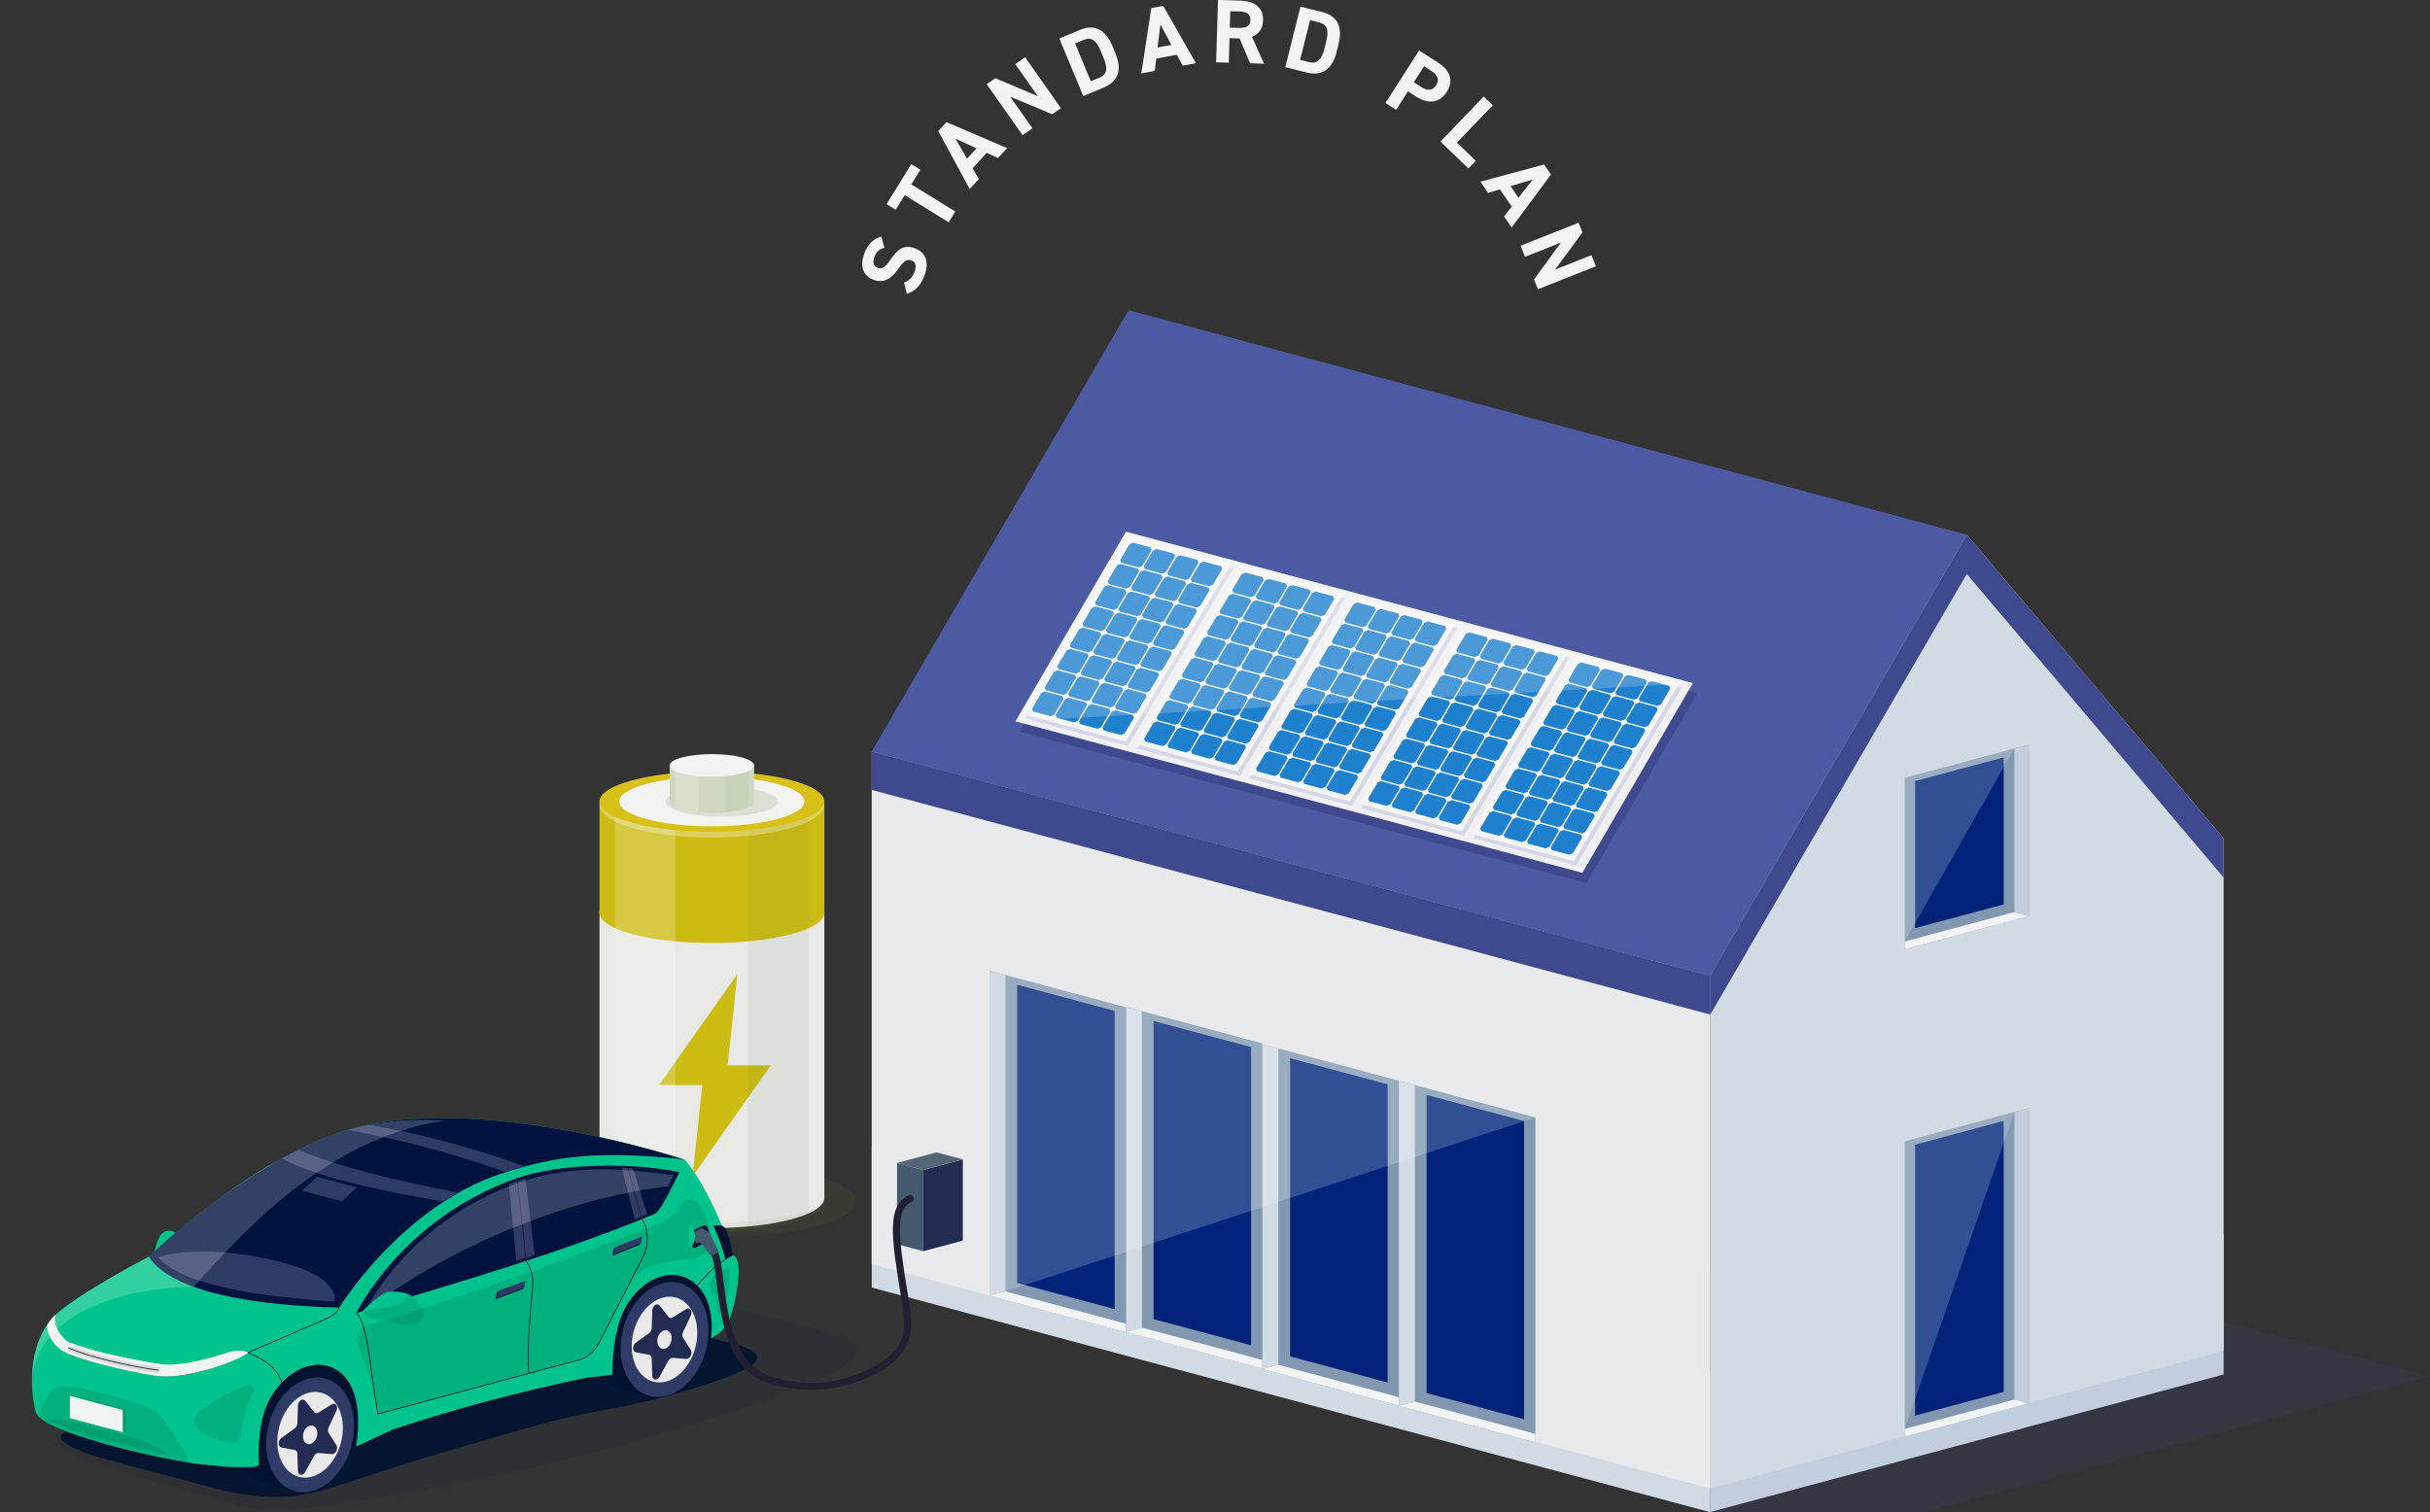 <?xml version="1.0" encoding="UTF-8"?><svg xmlns="http://www.w3.org/2000/svg" xmlns:xlink="http://www.w3.org/1999/xlink" viewBox="0 0 322.52 200.75"><rect x="0" y="0" width="322.52" height="200.75" fill="#333333" stroke="none"/><defs><style>.cls-1,.cls-2,.cls-3{fill:none;}.cls-4{fill:#e9e9ea;}.cls-5{fill:#e8e8e5;}.cls-6{fill:#002379;}.cls-7{fill:#566575;}.cls-8{fill:#f3f4f3;}.cls-9{fill:#1f80ce;}.cls-2{stroke-width:.11px;}.cls-2,.cls-3{stroke:#231f32;stroke-miterlimit:10;}.cls-10,.cls-11,.cls-12,.cls-13,.cls-14,.cls-15{mix-blend-mode:multiply;}.cls-10,.cls-15{opacity:.07;}.cls-11,.cls-16{opacity:.1;}.cls-12{opacity:.9;}.cls-17{fill:#e8eaeb;}.cls-18{fill:#f6f6f6;}.cls-19{fill:#00c48b;}.cls-20{fill:#00123e;}.cls-21{opacity:.2;}.cls-21,.cls-22{fill:#fff;}.cls-22{opacity:.3;}.cls-23{fill:#001230;}.cls-13,.cls-24{fill:#3e4a8d;}.cls-13,.cls-14{opacity:.15;}.cls-25{fill:#c2cdde;}.cls-26{isolation:isolate;}.cls-27{fill:#8198b0;}.cls-14,.cls-15,.cls-28{fill:#51763b;}.cls-29{fill:#f1f2f2;}.cls-3{stroke-linecap:round;stroke-width:.94px;}.cls-30{clip-path:url(#clippath-1);}.cls-31{clip-path:url(#clippath-3);}.cls-32{clip-path:url(#clippath-4);}.cls-33{clip-path:url(#clippath-2);}.cls-34{fill:#ccbc14;}.cls-35{fill:#4c5ba1;}.cls-36{fill:#ced8c0;}.cls-37{fill:#d1dbe4;}.cls-38{fill:#242b52;}.cls-39{fill:#f0f0f4;}.cls-40{fill:#303a66;}.cls-41{fill:#f3f3f1;}.cls-42{fill:#43596d;}.cls-43{clip-path:url(#clippath);}.cls-44{fill:#d7c017;}.cls-45{fill:#f2f3f4;}</style><clipPath id="clippath"><path class="cls-5" d="M79.57,121.06v37.98c0,1.02,1.46,2.05,4.37,2.83,5.83,1.56,15.27,1.56,21.1,0,2.91-.78,4.37-1.8,4.37-2.83v-37.98h-29.83Z"/></clipPath><clipPath id="clippath-1"><path class="cls-34" d="M79.57,106.41v14.78c0,1.02,1.46,2.05,4.37,2.83,5.83,1.56,15.27,1.56,21.1,0,2.91-.78,4.37-1.8,4.37-2.83v-14.78h-29.83Z"/></clipPath><clipPath id="clippath-2"><path class="cls-36" d="M88.88,101.63v4.78c0,.38.55.77,1.64,1.06,2.19.59,5.74.59,7.93,0,1.09-.29,1.64-.68,1.64-1.06v-4.78h-11.21Z"/></clipPath><clipPath id="clippath-3"><path class="cls-19" d="M48.08,174.12s2.49-2.63,3.65-2.65c.91-.02,3.03.07,3.52,1.27.49,1.2-.99,1.85-2.87,2.23-1.88.39-3.17.09-3.62-.15-.46-.25-.67-.7-.67-.7Z"/></clipPath><clipPath id="clippath-4"><path class="cls-1" d="M92.04,157.29s-.73-.89-.63-1.38c-10.36-3.34-31.52-9.88-44.77-6.05-13.51,3.91-26.86,16.97-26.86,16.97,0,0-7.91,4.08-11.82,7.22-4.19,3.37-4.14,9.91-3.19,13.47.74,2.76,19.5,7.06,23.8,7.03,1.23.26,3.13.25,4.97.22l.85-.22c-.12-1.93-.04-3.77.37-5.85.95-4.79,4.96-8,8.27-7.45,3.15.52,5.3,3.98,4.25,10.8l4.77-2.23c7.86-2.63,16.38-4.96,25.75-6.9l3.49-.41c0-2.13.15-4,.73-6.34,1.17-4.73,5.13-7.63,8.35-6.77,3.03.81,4.53,4.21,4.01,8.27,1.36-.7,2.12-1.52,2.55-2.76.76-2.22.93-5.03.82-6.17-.05-.56-.17-1.14-.33-1.73-.97-3.61-3.65-7.67-5.37-9.7Z"/></clipPath></defs><g class="cls-26"><g id="_レイヤー_2"><g id="txt"><path class="cls-14" d="M83.94,156.2c6.78-1.82,17.78-1.82,24.56,0,6.78,1.82,6.78,4.76,0,6.58s-17.78,1.82-24.56,0c-6.78-1.82-6.78-4.76,0-6.58Z"/><path class="cls-14" d="M83.92,156.66c5.83-1.56,15.29-1.56,21.13,0,5.83,1.56,5.83,4.1,0,5.66-5.83,1.56-15.29,1.56-21.13,0-5.83-1.56-5.83-4.1,0-5.66Z"/><path class="cls-5" d="M79.57,121.06v37.98c0,1.02,1.46,2.05,4.37,2.83,5.83,1.56,15.27,1.56,21.1,0,2.91-.78,4.37-1.8,4.37-2.83v-37.98h-29.83Z"/><g class="cls-43"><polygon class="cls-34" points="102.31 141.43 96.57 141.43 97.86 129.33 87.47 144.06 93.21 144.06 91.93 156.16 102.31 141.43"/><rect class="cls-15" x="99.3" y="121.06" width="8.06" height="44.12"/><rect class="cls-21" x="81.61" y="121.06" width="8.06" height="44.12"/></g><path class="cls-8" d="M83.94,118.23c5.83-1.56,15.27-1.56,21.1,0,5.83,1.56,5.83,4.09,0,5.65-5.83,1.56-15.27,1.56-21.1,0-5.83-1.56-5.83-4.09,0-5.65Z"/><path class="cls-34" d="M79.57,106.41v14.78c0,1.02,1.46,2.05,4.37,2.83,5.83,1.56,15.27,1.56,21.1,0,2.91-.78,4.37-1.8,4.37-2.83v-14.78h-29.83Z"/><g class="cls-30"><rect class="cls-15" x="99.3" y="106.41" width="8.06" height="20.93"/><rect class="cls-21" x="81.61" y="106.41" width="8.06" height="20.93"/></g><path class="cls-44" d="M83.94,103.59c5.83-1.56,15.27-1.56,21.1,0,5.83,1.56,5.83,4.09,0,5.65-5.83,1.56-15.27,1.56-21.1,0-5.83-1.56-5.83-4.09,0-5.65Z"/><path class="cls-41" d="M85.79,104.08c4.8-1.29,12.58-1.29,17.38,0s4.8,3.37,0,4.66c-4.8,1.29-12.58,1.29-17.38,0-4.8-1.29-4.8-3.37,0-4.66Z"/><path class="cls-14" d="M90.52,105c2.91-.78,7.64-.78,10.55,0,2.91.78,2.91,2.05,0,2.83-2.91.78-7.64.78-10.55,0-2.91-.78-2.91-2.05,0-2.83Z"/><path class="cls-36" d="M88.88,101.63v4.78c0,.38.55.77,1.64,1.06,2.19.59,5.74.59,7.93,0,1.09-.29,1.64-.68,1.64-1.06v-4.78h-11.21Z"/><g class="cls-33"><rect class="cls-15" x="96.3" y="101.63" width="3.03" height="7.09"/><rect class="cls-21" x="89.65" y="101.63" width="3.03" height="7.09"/></g><path class="cls-41" d="M90.52,100.56c2.19-.59,5.74-.59,7.93,0s2.19,1.54,0,2.12-5.74.59-7.93,0-2.19-1.54,0-2.12Z"/><path class="cls-22" d="M105.03,109.24c-5.83,1.56-15.27,1.56-21.1,0-2.73-.73-4.18-1.68-4.35-2.64-.19,1.19,1.26,2.41,4.35,3.32,5.83,1.72,15.27,1.72,21.1,0,3.09-.91,4.54-2.12,4.35-3.32-.17.96-1.62,1.9-4.35,2.64Z"/><g class="cls-10"><path class="cls-28" d="M105.03,161.38c-5.83,1.3-15.27,1.3-21.1,0-2.91-.65-4.37-1.5-4.37-2.35,0,1.02,1.46,2.05,4.37,2.83,5.83,1.56,15.27,1.56,21.1,0,2.91-.78,4.37-1.8,4.37-2.83,0,.85-1.46,1.7-4.37,2.35Z"/></g><polygon class="cls-13" points="254.51 164.53 256.75 160.67 226.95 168.66 226.95 200.75 255.34 200.75 322.52 182.75 254.51 164.53"/><polygon class="cls-37" points="115.7 152.23 226.95 182.03 226.95 200.75 115.7 170.94 115.7 152.23"/><polygon class="cls-25" points="295.13 163.76 295.13 182.48 226.95 200.75 226.95 182.03 295.13 163.76"/><polygon class="cls-17" points="115.7 99.76 226.95 129.56 226.95 197.62 115.7 167.82 115.7 99.76"/><polygon class="cls-24" points="115.7 99.76 226.95 129.56 226.95 134.68 115.7 104.87 115.7 99.76"/><polygon class="cls-35" points="115.7 99.76 226.95 129.56 261.04 70.99 149.79 41.19 115.7 99.76"/><polygon class="cls-37" points="295.13 111.29 295.13 179.35 226.95 197.62 226.95 129.56 261.04 70.99 295.13 111.29"/><polygon class="cls-24" points="261.04 70.99 226.95 129.56 226.95 134.77 261.04 76.2 295.13 116.5 295.13 111.29 261.04 70.99"/><polygon class="cls-27" points="252.81 126.02 269.27 121.61 269.27 98.86 252.81 103.27 252.81 126.02"/><polygon class="cls-25" points="269.27 98.86 269.27 121.61 267.35 121.09 267.35 99.37 269.27 98.86"/><polygon class="cls-45" points="252.81 126.02 269.27 121.61 267.35 121.09 252.81 124.99 252.81 126.02"/><polygon class="cls-6" points="254.18 123.22 265.94 120.07 265.94 100.55 254.18 103.7 254.18 123.22"/><polygon class="cls-27" points="252.81 190.73 269.27 186.32 269.27 147.12 252.81 151.53 252.81 190.73"/><polygon class="cls-25" points="269.27 147.12 269.27 186.32 267.35 185.81 267.35 147.64 269.27 147.12"/><polygon class="cls-45" points="252.81 190.73 269.27 186.32 267.35 185.81 252.81 189.7 252.81 190.73"/><polygon class="cls-6" points="254.18 187.94 265.94 184.79 265.94 148.81 254.18 151.97 254.18 187.94"/><polygon class="cls-24" points="225.24 92.06 150 71.96 135.33 97.14 210.57 117.25 225.24 92.06"/><polygon class="cls-39" points="224.68 90.69 149.44 70.59 134.78 95.77 210.02 115.88 224.68 90.69"/><path class="cls-13" d="M149.7,99.04l-13.62-3.65,14-23.62,13.62,3.65-14,23.62ZM178.57,79.4l-13.62-3.65-14,23.62,13.62,3.65,14-23.62ZM193.44,83.37l-13.62-3.65-14,23.62,13.62,3.65,14-23.62ZM208.31,87.34l-13.62-3.65-14,23.62,13.62,3.65,14-23.62ZM223.19,91.31l-13.62-3.65-14,23.62,13.62,3.65,14-23.62Z"/><polygon class="cls-18" points="149.78 71.19 135.78 94.8 149.41 98.45 163.41 74.84 149.78 71.19"/><path class="cls-9" d="M138.22,92l-1.24,2.1.14.36,2.32.62.47-.2,1.24-2.1-.14-.36-2.32-.62-.47.2ZM139.89,89.18l-1.24,2.1.14.36,2.32.62.47-.2,1.24-2.1-.14-.36-2.32-.62-.47.2ZM141.56,86.36l-1.24,2.1.14.36,2.32.62.47-.2,1.24-2.1-.14-.36-2.32-.62-.47.2ZM143.24,83.53l-1.24,2.1.14.36,2.32.62.47-.2,1.24-2.1-.14-.36-2.32-.62-.47.2ZM144.91,80.71l-1.24,2.1.14.36,2.32.62.47-.2,1.24-2.1-.14-.36-2.32-.62-.47.2ZM146.58,77.89l-1.24,2.1.14.36,2.32.62.47-.2,1.24-2.1-.14-.36-2.32-.62-.47.2ZM148.25,75.07l-1.24,2.1.14.36,2.32.62.47-.2,1.24-2.1-.14-.36-2.32-.62-.47.2ZM149.92,72.25l-1.24,2.1.14.36,2.32.62.47-.2,1.24-2.1-.14-.36-2.32-.62-.47.2ZM141.34,92.83l-1.24,2.1.14.36,2.32.62.47-.2,1.24-2.1-.14-.36-2.32-.62-.47.2ZM143.01,90.01l-1.24,2.1.14.36,2.32.62.47-.2,1.24-2.1-.14-.36-2.32-.62-.47.2ZM144.68,87.19l-1.24,2.1.14.36,2.32.62.47-.2,1.24-2.1-.14-.36-2.32-.62-.47.2ZM146.35,84.37l-1.24,2.1.14.36,2.32.62.47-.2,1.24-2.1-.14-.36-2.32-.62-.47.2ZM148.03,81.55l-1.24,2.1.14.36,2.32.62.47-.2,1.24-2.1-.14-.36-2.32-.62-.47.2ZM149.7,78.73l-1.24,2.1.14.36,2.32.62.47-.2,1.24-2.1-.14-.36-2.32-.62-.47.2ZM151.37,75.91l-1.24,2.1.14.36,2.32.62.47-.2,1.24-2.1-.14-.36-2.32-.62-.47.2ZM153.04,73.08l-1.24,2.1.14.36,2.32.62.47-.2,1.24-2.1-.14-.36-2.32-.62-.47.2ZM144.45,93.67l-1.24,2.1.14.36,2.32.62.47-.2,1.24-2.1-.14-.36-2.32-.62-.47.2ZM146.13,90.85l-1.24,2.1.14.36,2.32.62.47-.2,1.24-2.1-.14-.36-2.32-.62-.47.2ZM147.8,88.03l-1.24,2.1.14.36,2.32.62.47-.2,1.24-2.1-.14-.36-2.32-.62-.47.2ZM149.47,85.21l-1.24,2.1.14.36,2.32.62.47-.2,1.24-2.1-.14-.36-2.32-.62-.47.2ZM151.14,82.38l-1.24,2.1.14.36,2.32.62.47-.2,1.24-2.1-.14-.36-2.32-.62-.47.2ZM152.81,79.56l-1.24,2.1.14.36,2.32.62.47-.2,1.24-2.1-.14-.36-2.32-.62-.47.2ZM154.49,76.74l-1.24,2.1.14.36,2.32.62.47-.2,1.24-2.1-.14-.36-2.32-.62-.47.2ZM156.16,73.92l-1.24,2.1.14.36,2.32.62.47-.2,1.24-2.1-.14-.36-2.32-.62-.47.2ZM147.57,94.5l-1.24,2.1.14.36,2.32.62.47-.2,1.24-2.1-.14-.36-2.32-.62-.47.2ZM149.24,91.68l-1.24,2.1.14.36,2.32.62.47-.2,1.24-2.1-.14-.36-2.32-.62-.47.2ZM150.91,88.86l-1.24,2.1.14.36,2.32.62.47-.2,1.24-2.1-.14-.36-2.32-.62-.47.2ZM152.59,86.04l-1.24,2.1.14.36,2.32.62.47-.2,1.24-2.1-.14-.36-2.32-.62-.47.2ZM154.26,83.22l-1.24,2.1.14.36,2.32.62.47-.2,1.24-2.1-.14-.36-2.32-.62-.47.2ZM155.93,80.4l-1.24,2.1.14.36,2.32.62.47-.2,1.24-2.1-.14-.36-2.32-.62-.47.2ZM157.6,77.58l-1.24,2.1.14.36,2.32.62.47-.2,1.24-2.1-.14-.36-2.32-.62-.47.2ZM159.28,74.76l-1.24,2.1.14.36,2.32.62.47-.2,1.24-2.1-.14-.36-2.32-.62-.47.2Z"/><polygon class="cls-18" points="164.65 75.16 150.66 98.78 164.28 102.43 178.28 78.81 164.65 75.16"/><path class="cls-9" d="M153.09,95.97l-1.24,2.1.14.36,2.32.62.47-.2,1.24-2.1-.14-.36-2.32-.62-.47.2ZM154.76,93.15l-1.24,2.1.14.36,2.32.62.47-.2,1.24-2.1-.14-.36-2.32-.62-.47.2ZM156.44,90.33l-1.24,2.1.14.36,2.32.62.47-.2,1.24-2.1-.14-.36-2.32-.62-.47.2ZM158.11,87.51l-1.24,2.1.14.36,2.32.62.47-.2,1.24-2.1-.14-.36-2.32-.62-.47.2ZM159.78,84.68l-1.24,2.1.14.36,2.32.62.47-.2,1.24-2.1-.14-.36-2.32-.62-.47.2ZM161.45,81.86l-1.24,2.1.14.36,2.32.62.47-.2,1.24-2.1-.14-.36-2.32-.62-.47.2ZM163.12,79.04l-1.24,2.1.14.36,2.32.62.47-.2,1.24-2.1-.14-.36-2.32-.62-.47.2ZM164.8,76.22l-1.24,2.1.14.36,2.32.62.47-.2,1.24-2.1-.14-.36-2.32-.62-.47.2ZM156.21,96.81l-1.24,2.1.14.36,2.32.62.47-.2,1.24-2.1-.14-.36-2.32-.62-.47.2ZM157.88,93.98l-1.24,2.1.14.36,2.32.62.47-.2,1.24-2.1-.14-.36-2.32-.62-.47.2ZM159.55,91.16l-1.24,2.1.14.36,2.32.62.47-.2,1.24-2.1-.14-.36-2.32-.62-.47.2ZM161.22,88.34l-1.24,2.1.14.36,2.32.62.47-.2,1.24-2.1-.14-.36-2.32-.62-.47.2ZM162.9,85.52l-1.24,2.1.14.36,2.32.62.47-.2,1.24-2.1-.14-.36-2.32-.62-.47.2ZM164.57,82.7l-1.24,2.1.14.36,2.32.62.47-.2,1.24-2.1-.14-.36-2.32-.62-.47.2ZM166.24,79.88l-1.24,2.1.14.36,2.32.62.47-.2,1.24-2.1-.14-.36-2.32-.62-.47.2ZM167.91,77.06l-1.24,2.1.14.36,2.32.62.47-.2,1.24-2.1-.14-.36-2.32-.62-.47.2ZM159.33,97.64l-1.24,2.1.14.36,2.32.62.47-.2,1.24-2.1-.14-.36-2.32-.62-.47.2ZM161,94.82l-1.24,2.1.14.36,2.32.62.47-.2,1.24-2.1-.14-.36-2.32-.62-.47.2ZM162.67,92l-1.24,2.1.14.36,2.32.62.47-.2,1.24-2.1-.14-.36-2.32-.62-.47.2ZM164.34,89.18l-1.24,2.1.14.36,2.32.62.47-.2,1.24-2.1-.14-.36-2.32-.62-.47.2ZM166.01,86.36l-1.24,2.1.14.36,2.32.62.47-.2,1.24-2.1-.14-.36-2.32-.62-.47.2ZM167.69,83.53l-1.24,2.1.14.36,2.32.62.47-.2,1.24-2.1-.14-.36-2.32-.62-.47.2ZM169.36,80.71l-1.24,2.1.14.36,2.32.62.47-.2,1.24-2.1-.14-.36-2.32-.62-.47.2ZM171.03,77.89l-1.24,2.1.14.36,2.32.62.47-.2,1.24-2.1-.14-.36-2.32-.62-.47.2ZM162.44,98.48l-1.24,2.1.14.36,2.32.62.47-.2,1.24-2.1-.14-.36-2.32-.62-.47.2ZM164.11,95.65l-1.24,2.1.14.36,2.32.62.47-.2,1.24-2.1-.14-.36-2.32-.62-.47.2ZM165.79,92.83l-1.24,2.1.14.36,2.32.62.47-.2,1.24-2.1-.14-.36-2.32-.62-.47.2ZM167.46,90.01l-1.24,2.1.14.36,2.32.62.47-.2,1.24-2.1-.14-.36-2.32-.62-.47.2ZM169.13,87.19l-1.24,2.1.14.36,2.32.62.47-.2,1.24-2.1-.14-.36-2.32-.62-.47.2ZM170.8,84.37l-1.24,2.1.14.36,2.32.62.47-.2,1.24-2.1-.14-.36-2.32-.62-.47.2ZM172.47,81.55l-1.24,2.1.14.36,2.32.62.47-.2,1.24-2.1-.14-.36-2.32-.62-.47.2ZM174.15,78.73l-1.24,2.1.14.36,2.32.62.47-.2,1.24-2.1-.14-.36-2.32-.62-.47.2Z"/><polygon class="cls-18" points="179.52 79.13 165.53 102.75 179.15 106.4 193.15 82.78 179.52 79.13"/><path class="cls-9" d="M167.96,99.94l-1.24,2.1.14.36,2.32.62.47-.2,1.24-2.1-.14-.36-2.32-.62-.47.2ZM169.64,97.12l-1.24,2.1.14.36,2.32.62.47-.2,1.24-2.1-.14-.36-2.32-.62-.47.2ZM171.31,94.3l-1.24,2.1.14.36,2.32.62.47-.2,1.24-2.1-.14-.36-2.32-.62-.47.2ZM172.98,91.48l-1.24,2.1.14.36,2.32.62.47-.2,1.24-2.1-.14-.36-2.32-.62-.47.2ZM174.65,88.66l-1.24,2.1.14.36,2.32.62.47-.2,1.24-2.1-.14-.36-2.32-.62-.47.2ZM176.32,85.84l-1.24,2.1.14.36,2.32.62.47-.2,1.24-2.1-.14-.36-2.32-.62-.47.2ZM178,83.01l-1.24,2.1.14.36,2.32.62.47-.2,1.24-2.1-.14-.36-2.32-.62-.47.2ZM179.67,80.19l-1.24,2.1.14.36,2.32.62.47-.2,1.24-2.1-.14-.36-2.32-.62-.47.2ZM171.08,100.78l-1.24,2.1.14.36,2.32.62.47-.2,1.24-2.1-.14-.36-2.32-.62-.47.2ZM172.75,97.96l-1.24,2.1.14.36,2.32.62.47-.2,1.24-2.1-.14-.36-2.32-.62-.47.2ZM174.42,95.13l-1.24,2.1.14.36,2.32.62.47-.2,1.24-2.1-.14-.36-2.32-.62-.47.2ZM176.1,92.31l-1.24,2.1.14.36,2.32.62.47-.2,1.24-2.1-.14-.36-2.32-.62-.47.2ZM177.77,89.49l-1.24,2.1.14.36,2.32.62.47-.2,1.24-2.1-.14-.36-2.32-.62-.47.2ZM179.44,86.67l-1.24,2.1.14.36,2.32.62.47-.2,1.24-2.1-.14-.36-2.32-.62-.47.2ZM181.11,83.85l-1.24,2.1.14.36,2.32.62.47-.2,1.24-2.1-.14-.36-2.32-.62-.47.2ZM182.78,81.03l-1.24,2.1.14.36,2.32.62.47-.2,1.24-2.1-.14-.36-2.32-.62-.47.2ZM174.2,101.61l-1.24,2.1.14.36,2.32.62.47-.2,1.24-2.1-.14-.36-2.32-.62-.47.2ZM175.87,98.79l-1.24,2.1.14.36,2.32.62.47-.2,1.24-2.1-.14-.36-2.32-.62-.47.2ZM177.54,95.97l-1.24,2.1.14.36,2.32.62.47-.2,1.24-2.1-.14-.36-2.32-.62-.47.2ZM179.21,93.15l-1.24,2.1.14.36,2.32.62.47-.2,1.24-2.1-.14-.36-2.32-.62-.47.2ZM180.89,90.33l-1.24,2.1.14.36,2.32.62.47-.2,1.24-2.1-.14-.36-2.32-.62-.47.2ZM182.56,87.51l-1.24,2.1.14.36,2.32.62.47-.2,1.24-2.1-.14-.36-2.32-.62-.47.2ZM184.23,84.68l-1.24,2.1.14.36,2.32.62.47-.2,1.24-2.1-.14-.36-2.32-.62-.47.2ZM185.9,81.86l-1.24,2.1.14.36,2.32.62.47-.2,1.24-2.1-.14-.36-2.32-.62-.47.2ZM177.31,102.45l-1.24,2.1.14.36,2.32.62.47-.2,1.24-2.1-.14-.36-2.32-.62-.47.2ZM178.99,99.63l-1.24,2.1.14.36,2.32.62.47-.2,1.24-2.1-.14-.36-2.32-.62-.47.2ZM180.66,96.8l-1.24,2.1.14.36,2.32.62.47-.2,1.24-2.1-.14-.36-2.32-.62-.47.2ZM182.33,93.98l-1.24,2.1.14.36,2.32.62.47-.2,1.24-2.1-.14-.36-2.32-.62-.47.2ZM184,91.16l-1.24,2.1.14.36,2.32.62.47-.2,1.24-2.1-.14-.36-2.32-.62-.47.2ZM185.67,88.34l-1.24,2.1.14.36,2.32.62.47-.2,1.24-2.1-.14-.36-2.32-.62-.47.2ZM187.35,85.52l-1.24,2.1.14.36,2.32.62.47-.2,1.24-2.1-.14-.36-2.32-.62-.47.2ZM189.02,82.7l-1.24,2.1.14.36,2.32.62.47-.2,1.24-2.1-.14-.36-2.32-.62-.47.2Z"/><polygon class="cls-18" points="194.4 83.1 180.4 106.72 194.02 110.37 208.02 86.75 194.4 83.1"/><path class="cls-9" d="M182.83,103.91l-1.24,2.1.14.36,2.32.62.47-.2,1.24-2.1-.14-.36-2.32-.62-.47.2ZM184.51,101.09l-1.24,2.1.14.36,2.32.62.47-.2,1.24-2.1-.14-.36-2.32-.62-.47.2ZM186.18,98.27l-1.24,2.1.14.36,2.32.62.47-.2,1.24-2.1-.14-.36-2.32-.62-.47.2ZM187.85,95.45l-1.24,2.1.14.36,2.32.62.47-.2,1.24-2.1-.14-.36-2.32-.62-.47.2ZM189.52,92.63l-1.24,2.1.14.36,2.32.62.47-.2,1.24-2.1-.14-.36-2.32-.62-.47.2ZM191.2,89.81l-1.24,2.1.14.36,2.32.62.47-.2,1.24-2.1-.14-.36-2.32-.62-.47.2ZM192.87,86.99l-1.24,2.1.14.36,2.32.62.47-.2,1.24-2.1-.14-.36-2.32-.62-.47.2ZM194.54,84.16l-1.24,2.1.14.36,2.32.62.47-.2,1.24-2.1-.14-.36-2.32-.62-.47.2ZM185.95,104.75l-1.24,2.1.14.36,2.32.62.47-.2,1.24-2.1-.14-.36-2.32-.62-.47.2ZM187.62,101.93l-1.24,2.1.14.36,2.32.62.47-.2,1.24-2.1-.14-.36-2.32-.62-.47.2ZM189.3,99.11l-1.24,2.1.14.36,2.32.62.47-.2,1.24-2.1-.14-.36-2.32-.62-.47.2ZM190.97,96.28l-1.24,2.1.14.36,2.32.62.47-.2,1.24-2.1-.14-.36-2.32-.62-.47.2ZM192.64,93.46l-1.24,2.1.14.36,2.32.62.47-.2,1.24-2.1-.14-.36-2.32-.62-.47.2ZM194.31,90.64l-1.24,2.1.14.36,2.32.62.47-.2,1.24-2.1-.14-.36-2.32-.62-.47.2ZM195.98,87.82l-1.24,2.1.14.36,2.32.62.47-.2,1.24-2.1-.14-.36-2.32-.62-.47.2ZM197.66,85l-1.24,2.1.14.36,2.32.62.47-.2,1.24-2.1-.14-.36-2.32-.62-.47.2ZM189.07,105.58l-1.24,2.1.14.36,2.32.62.47-.2,1.24-2.1-.14-.36-2.32-.62-.47.2ZM190.74,102.76l-1.24,2.1.14.36,2.32.62.47-.2,1.24-2.1-.14-.36-2.32-.62-.47.2ZM192.41,99.94l-1.24,2.1.14.36,2.32.62.47-.2,1.24-2.1-.14-.36-2.32-.62-.47.2ZM194.09,97.12l-1.24,2.1.14.36,2.32.62.47-.2,1.24-2.1-.14-.36-2.32-.62-.47.2ZM195.76,94.3l-1.24,2.1.14.36,2.32.62.47-.2,1.24-2.1-.14-.36-2.32-.62-.47.2ZM197.43,91.48l-1.24,2.1.14.36,2.32.62.47-.2,1.24-2.1-.14-.36-2.32-.62-.47.2ZM199.1,88.66l-1.24,2.1.14.36,2.32.62.47-.2,1.24-2.1-.14-.36-2.32-.62-.47.2ZM200.77,85.83l-1.24,2.1.14.36,2.32.62.47-.2,1.24-2.1-.14-.36-2.32-.62-.47.2ZM192.19,106.42l-1.24,2.1.14.36,2.32.62.47-.2,1.24-2.1-.14-.36-2.32-.62-.47.2ZM193.86,103.6l-1.24,2.1.14.36,2.32.62.47-.2,1.24-2.1-.14-.36-2.32-.62-.47.2ZM195.53,100.78l-1.24,2.1.14.36,2.32.62.47-.2,1.24-2.1-.14-.36-2.32-.62-.47.2ZM197.2,97.95l-1.24,2.1.14.36,2.32.62.47-.2,1.24-2.1-.14-.36-2.32-.62-.47.2ZM198.87,95.13l-1.24,2.1.14.36,2.32.62.47-.2,1.24-2.1-.14-.36-2.32-.62-.47.2ZM200.55,92.31l-1.24,2.1.14.36,2.32.62.47-.2,1.24-2.1-.14-.36-2.32-.62-.47.2ZM202.22,89.49l-1.24,2.1.14.36,2.32.62.47-.2,1.24-2.1-.14-.36-2.32-.62-.47.2ZM203.89,86.67l-1.24,2.1.14.36,2.32.62.47-.2,1.24-2.1-.14-.36-2.32-.62-.47.2Z"/><polygon class="cls-18" points="209.27 87.07 195.27 110.69 208.89 114.34 222.89 90.72 209.27 87.07"/><path class="cls-9" d="M197.71,107.88l-1.24,2.1.14.36,2.32.62.47-.2,1.24-2.1-.14-.36-2.32-.62-.47.2ZM199.38,105.06l-1.24,2.1.14.36,2.32.62.47-.2,1.24-2.1-.14-.36-2.32-.62-.47.2ZM201.05,102.24l-1.24,2.1.14.36,2.32.62.47-.2,1.24-2.1-.14-.36-2.32-.62-.47.2ZM202.72,99.42l-1.24,2.1.14.36,2.32.62.47-.2,1.24-2.1-.14-.36-2.32-.62-.47.2ZM204.39,96.6l-1.24,2.1.14.36,2.32.62.47-.2,1.24-2.1-.14-.36-2.32-.62-.47.2ZM206.07,93.78l-1.24,2.1.14.36,2.32.62.47-.2,1.24-2.1-.14-.36-2.32-.62-.47.2ZM207.74,90.96l-1.24,2.1.14.36,2.32.62.47-.2,1.24-2.1-.14-.36-2.32-.62-.47.2ZM209.41,88.14l-1.24,2.1.14.36,2.32.62.47-.2,1.24-2.1-.14-.36-2.32-.62-.47.2ZM200.82,108.72l-1.24,2.1.14.36,2.32.62.47-.2,1.24-2.1-.14-.36-2.32-.62-.47.2ZM202.5,105.9l-1.24,2.1.14.36,2.32.62.47-.2,1.24-2.1-.14-.36-2.32-.62-.47.2ZM204.17,103.08l-1.24,2.1.14.36,2.32.62.47-.2,1.24-2.1-.14-.36-2.32-.62-.47.2ZM205.84,100.26l-1.24,2.1.14.36,2.32.62.47-.2,1.24-2.1-.14-.36-2.32-.62-.47.2ZM207.51,97.43l-1.24,2.1.14.36,2.32.62.47-.2,1.24-2.1-.14-.36-2.32-.62-.47.2ZM209.18,94.61l-1.24,2.1.14.36,2.32.62.47-.2,1.24-2.1-.14-.36-2.32-.62-.47.2ZM210.86,91.79l-1.24,2.1.14.36,2.32.62.47-.2,1.24-2.1-.14-.36-2.32-.62-.47.2ZM212.53,88.97l-1.24,2.1.14.36,2.32.62.47-.2,1.24-2.1-.14-.36-2.32-.62-.47.2ZM203.94,109.56l-1.24,2.1.14.36,2.32.62.47-.2,1.24-2.1-.14-.36-2.32-.62-.47.2ZM205.61,106.73l-1.24,2.1.14.36,2.32.62.47-.2,1.24-2.1-.14-.36-2.32-.62-.47.2ZM207.28,103.91l-1.24,2.1.14.36,2.32.62.47-.2,1.24-2.1-.14-.36-2.32-.62-.47.2ZM208.96,101.09l-1.24,2.1.14.36,2.32.62.47-.2,1.24-2.1-.14-.36-2.32-.62-.47.2ZM210.63,98.27l-1.24,2.1.14.36,2.32.62.47-.2,1.24-2.1-.14-.36-2.32-.62-.47.2ZM212.3,95.45l-1.24,2.1.14.36,2.32.62.47-.2,1.24-2.1-.14-.36-2.32-.62-.47.2ZM213.97,92.63l-1.24,2.1.14.36,2.32.62.47-.2,1.24-2.1-.14-.36-2.32-.62-.47.2ZM215.65,89.81l-1.24,2.1.14.36,2.32.62.47-.2,1.24-2.1-.14-.36-2.32-.62-.47.2ZM207.06,110.39l-1.24,2.1.14.36,2.32.62.47-.2,1.24-2.1-.14-.36-2.32-.62-.47.2ZM208.73,107.57l-1.24,2.1.14.36,2.32.62.47-.2,1.24-2.1-.14-.36-2.32-.62-.47.2ZM210.4,104.75l-1.24,2.1.14.36,2.32.62.47-.2,1.24-2.1-.14-.36-2.32-.62-.47.2ZM212.07,101.93l-1.24,2.1.14.36,2.32.62.47-.2,1.24-2.1-.14-.36-2.32-.62-.47.2ZM213.75,99.11l-1.24,2.1.14.36,2.32.62.47-.2,1.24-2.1-.14-.36-2.32-.62-.47.2ZM215.42,96.28l-1.24,2.1.14.36,2.32.62.47-.2,1.24-2.1-.14-.36-2.32-.62-.47.2ZM217.09,93.46l-1.24,2.1.14.36,2.32.62.47-.2,1.24-2.1-.14-.36-2.32-.62-.47.2ZM218.76,90.64l-1.24,2.1.14.36,2.32.62.47-.2,1.24-2.1-.14-.36-2.32-.62-.47.2Z"/><polygon class="cls-21" points="224.68 90.69 134.78 95.77 149.44 70.59 224.68 90.69"/><polygon class="cls-27" points="167.56 181.68 149.45 176.82 149.45 133.69 167.56 138.54 167.56 181.68"/><polygon class="cls-37" points="149.45 133.69 149.45 176.82 151.56 176.26 151.56 134.25 149.45 133.69"/><polygon class="cls-45" points="167.56 181.68 149.45 176.82 151.56 176.26 167.56 180.55 167.56 181.68"/><polygon class="cls-6" points="166.05 178.6 153.11 175.13 153.11 135.55 166.05 139.01 166.05 178.6"/><polygon class="cls-27" points="185.67 186.62 167.56 181.77 167.56 138.63 185.67 143.48 185.67 186.62"/><polygon class="cls-37" points="167.56 138.63 167.56 181.77 169.67 181.2 169.67 139.19 167.56 138.63"/><polygon class="cls-45" points="185.67 186.62 167.56 181.77 169.67 181.2 185.67 185.49 185.67 186.62"/><polygon class="cls-6" points="184.17 183.54 171.23 180.08 171.23 140.49 184.17 143.96 184.17 183.54"/><polygon class="cls-27" points="203.79 191.49 185.67 186.64 185.67 143.5 203.79 148.35 203.79 191.49"/><polygon class="cls-37" points="185.67 143.5 185.67 186.64 187.79 186.07 187.79 144.06 185.67 143.5"/><polygon class="cls-45" points="203.79 191.49 185.67 186.64 187.79 186.07 203.79 190.36 203.79 191.49"/><polygon class="cls-6" points="202.28 188.42 189.34 184.95 189.34 145.36 202.28 148.83 202.28 188.42"/><polygon class="cls-27" points="149.45 176.87 131.33 172.02 131.33 128.88 149.45 133.73 149.45 176.87"/><polygon class="cls-37" points="131.33 128.88 131.33 172.02 133.45 171.45 133.45 129.44 131.33 128.88"/><polygon class="cls-45" points="149.45 176.87 131.33 172.02 133.45 171.45 149.45 175.74 149.45 176.87"/><polygon class="cls-6" points="147.94 173.8 135 170.33 135 130.74 147.94 134.21 147.94 173.8"/><polygon class="cls-21" points="133.45 129.44 203.79 148.35 133.45 171.45 133.45 129.44"/><polygon class="cls-21" points="252.81 151.53 267.35 147.64 252.81 189.7 252.81 151.53"/><polyline class="cls-21" points="252.81 103.27 267.35 99.37 252.81 124.99 252.81 103.27"/><path class="cls-41" d="M117.39,32.91c-.65.14-1.06.46-1.35,1.25-.26.71-.07,1.21.46,1.41.61.22,1.06-.17,1.7-1.12,1-1.48,1.88-1.99,3.25-1.48,1.27.47,1.95,1.68,1.29,3.51-.5,1.36-1.22,2.18-2.37,2.53l-.39-1.51c.67-.23,1.1-.61,1.4-1.41.33-.9.05-1.35-.43-1.52-.54-.2-.97.02-1.75,1.16-.97,1.39-1.98,1.88-3.27,1.41-1.23-.45-1.89-1.61-1.22-3.46.45-1.24,1.21-2.02,2.27-2.26l.41,1.49Z"/><path class="cls-41" d="M120.95,21.79l1.21.75-1.2,1.94,5.83,3.6-.88,1.43-5.83-3.6-1.2,1.94-1.21-.75,3.28-5.31Z"/><path class="cls-41" d="M128.71,25.11l-4.18-7.71,1.08-1.19,8.06,3.45-1.21,1.32-1.5-.69-1.87,2.05.82,1.43-1.21,1.33ZM128.35,21.07l1.26-1.38-2.78-1.27,1.52,2.66Z"/><path class="cls-41" d="M136.05,7.59l4.76,6.77-1.15.81-5.58-2.33,2.95,4.19-1.31.92-4.76-6.77,1.14-.8,5.64,2.39-2.99-4.25,1.31-.92Z"/><path class="cls-41" d="M143.78,12.75l-3.18-7.64,2.71-1.13c1.73-.72,3.3-.33,4.32,2.1l.41,1c1.01,2.43.17,3.83-1.55,4.54l-2.71,1.13ZM146.49,7.72l-.42-1c-.55-1.32-1.19-1.86-2.22-1.43l-1.16.48,2.09,5.02,1.16-.48c1.03-.43,1.09-1.27.55-2.59Z"/><path class="cls-41" d="M151.48,9.73l1.33-8.66,1.58-.29,4.34,7.61-1.76.33-.78-1.45-2.72.5-.21,1.64-1.77.33ZM153.63,6.3l1.84-.34-1.45-2.7-.39,3.04Z"/><path class="cls-41" d="M165.92,8.41l-1.39-3.3-1.34-.04-.1,3.25-1.68-.05.25-8.28,2.96.09c1.91.06,3.07.95,3.02,2.62-.03,1.12-.57,1.83-1.48,2.18l1.61,3.58-1.85-.06ZM164.36,3.7c1,.03,1.58-.17,1.6-1.03s-.54-1.12-1.54-1.15l-1.13-.03-.07,2.18,1.13.03Z"/><path class="cls-41" d="M170.59,8.91l2.01-8.03,2.85.71c1.82.45,2.85,1.7,2.21,4.27l-.26,1.05c-.64,2.55-2.14,3.17-3.96,2.72l-2.85-.71ZM175.77,6.5l.26-1.05c.35-1.39.15-2.2-.93-2.47l-1.22-.31-1.32,5.27,1.22.31c1.08.27,1.64-.37,1.99-1.75Z"/><path class="cls-41" d="M186.88,12.12l-1.58,2.46-1.42-.91,4.47-6.97,2.5,1.6c1.61,1.03,2.13,2.41,1.17,3.91-.95,1.48-2.46,1.65-4.07.61l-1.08-.69ZM188.53,11.49c.98.63,1.61.55,2.09-.2.43-.67.25-1.3-.73-1.93l-.88-.56-1.36,2.12.88.56Z"/><path class="cls-41" d="M193.37,18.94l2.51,2.41-.98,1.02-3.72-3.58,5.74-5.97,1.21,1.16-4.76,4.95Z"/><path class="cls-41" d="M196.47,24.12l8.47-2.28.91,1.33-5.22,7.04-1.01-1.48,1.02-1.3-1.56-2.29-1.58.47-1.01-1.49ZM200.49,24.71l1.05,1.55,1.88-2.42-2.94.87Z"/><path class="cls-41" d="M211.82,35.35l-7.7,3.05-.52-1.3,3.57-4.89-4.76,1.89-.59-1.48,7.7-3.05.51,1.29-3.63,4.93,4.83-1.92.59,1.48Z"/><polygon class="cls-38" points="127.79 153.92 127.79 164.7 125.16 165.41 122.54 166.11 122.54 155.33 125.16 154.63 127.79 153.92"/><polygon class="cls-42" points="122.54 155.33 122.54 166.11 119.06 165.18 119.06 154.4 122.54 155.33"/><polygon class="cls-7" points="127.79 153.92 125.16 154.63 122.54 155.33 119.06 154.4 121.69 153.69 124.31 152.99 127.79 153.92"/><g class="cls-11"><path class="cls-23" d="M92.89,172.37c-3.42-.92-9.01-.92-12.43,0l-71.19,17.54c-3.42.92-.72,3.35,2.7,4.26l19.94,5.79c3.42.92,10.39.27,13.85-.47,31.66-4.48,62.77-15.19,66.3-18.16,3.58-3.02,1.1-3.61-2.32-4.52l-16.86-4.44Z"/></g><g class="cls-12"><path class="cls-23" d="M84.02,174.85c-3.42-.92-9.01-.92-12.43,0l-62.32,15.06c-3.42.92,1.12,2.84,4.53,3.75l15.1,4.04c3.42.92,7.06,1.13,9.05.99,1.99-.13,4.45-.55,9.01-2.13,7.05-2.44,19.45-5.97,24.5-7.39,5.85-1.66,10.63-2.14,15.56-3.42,7.98-2.07,11.59-3.69,12.68-4.43,1.1-.74,1.51-1.86-1.91-2.78l-13.78-3.69Z"/></g><path class="cls-19" d="M23.53,163.82l-3,2.34s.31-1.71.92-2.34c.92-.96,2.08,0,2.08,0Z"/><path class="cls-23" d="M78.35,175.22c-1.11,4.14.45,8.15,3.48,8.96,3.03.81,6.38-1.88,7.49-6.02,1.11-4.14-.45-8.15-3.48-8.96-3.03-.81-6.38,1.88-7.49,6.02Z"/><rect class="cls-23" x="83.75" y="169.53" width="4.63" height="15.51" transform="translate(123.31 370.81) rotate(-165)"/><path class="cls-23" d="M31.33,187.84c-1.11,4.14.45,8.15,3.48,8.96,3.03.81,6.38-1.88,7.49-6.02,1.11-4.14-.45-8.15-3.48-8.96-3.03-.81-6.38,1.88-7.49,6.02Z"/><rect class="cls-23" x="36.74" y="182.15" width="4.63" height="15.51" transform="translate(27.62 383.45) rotate(-165)"/><polygon class="cls-23" points="94.38 177.65 86.51 175.17 52.43 185.55 47.29 192.05 36.12 190.24 37.22 180.76 89.17 166.44 97.03 171.65 94.38 177.65"/><path class="cls-19" d="M90.93,153.99c-10.36-3.34-31.05-7.97-44.3-4.13-13.51,3.91-26.86,16.97-26.86,16.97,0,0-7.91,4.08-11.82,7.22-4.19,3.37-4.14,9.91-3.19,13.47.74,2.76,19.5,7.06,23.8,7.03,1.23.26,3.13.25,4.97.22l.85-.22c-.12-1.93-.04-3.77.37-5.85.95-4.79,4.96-8,8.27-7.45,3.15.52,5.3,3.98,4.25,10.8l4.77-2.23c7.86-2.63,16.38-4.96,25.75-6.9l3.49-.41c0-2.13.15-4,.73-6.34,1.17-4.73,5.13-7.63,8.35-6.77,3.03.81,4.53,4.21,4.01,8.27,1.36-.7,2.12-1.52,2.55-2.76.76-2.22,1.23-5.39,1.12-6.53-.07-.74-.2-1.49-.74-1.75-1.16-3.36-3.35-8.92-6.37-12.63Z"/><path class="cls-20" d="M66.6,155.79c7.5-2.48,13.03-2.93,23.29-1.97l1.04.17c-10.37-3.34-31.07-7.96-44.3-4.13-3.4.98-6.79,2.55-9.96,4.33-.17.11-.34.22-.52.34-2.89,1.68-5.5,3.42-7.9,5.19-2.03,1.51-3.78,2.94-5.17,4.12-1.12.96-2.19,1.93-3.23,2.9-.06.06-.09.09-.09.09,2.16,3.58,10.13,6.42,25.27,6.77,0,0,8.2-13.4,21.55-17.81Z"/><path class="cls-20" d="M47.29,174.33c13.42-4.04,26.88-7.91,38.97-12.91.32-.13.6-.23.82-.38.76-.49,3.09-5.42,3.09-5.42-5.77-1.24-15.62-1.32-21.7.84-15.18,5.39-21.18,17.87-21.18,17.87Z"/><path class="cls-40" d="M69.59,154.84c-.81.23-1.46.45-2.48.78-6.54-2.38-13.53-4.24-20.96-5.61l2.67-.68c6.86,1.11,13.74,2.99,20.77,5.51Z"/><path class="cls-40" d="M39.59,152.65l-2.18,1.13c4.07,2.31,12.06,4.15,21.51,5.76.55-.37,1.2-.75,1.96-1.19-8.74-1.69-16.22-3.54-21.29-5.7Z"/><path class="cls-40" d="M20.99,166.92c2.81,3.29,11.22,5.08,23.37,5.88,0,0,1.32-3.34-8.19-5.52-10.14-2.32-15.18-.37-15.18-.37Z"/><path class="cls-40" d="M67.54,157.18l.99,10.22,2.42-.79-1.21-10.15c-.71.21-1.44.44-2.19.72Z"/><polygon class="cls-40" points="84.25 161.89 85.89 161.22 84.01 155.14 82.52 155.03 84.25 161.89"/><path class="cls-2" d="M68.62,156.44c.45,3.52,1.21,10.97,1.21,10.97,0,0,1.09,1.36.87,3.41-.35,3.31-.8,9.25-.49,11.52"/><path class="cls-2" d="M47.33,174.29c1.54,1.63,1.83,7.82,2.82,13.44l26.78-7.21c1.13-.3,2.18-1.3,2.79-2.64l5.72-11.19c.64-1.41.71-3.38-.23-4.84l-1.94-6.95"/><path class="cls-2" d="M44.99,173.58s-.11.66-1.11,1.21c-1.11.61-10.78,4.65-13.2,5.79-3.04,1.42-7.11,2.4-9.78,2.01-4.16-.6-10.37-2.21-11.84-2.94-1.61-.8-2.78-2.74-2.56-3.68"/><path class="cls-2" d="M97.2,166.59s-2.04,1.34-2.41,1.69c-1,.93-2.24,2.36-2.24,2.36"/><path class="cls-2" d="M32.83,179.61s3.68,1.03,4.58,3.94"/><path class="cls-16" d="M24.94,194.17c.8-.09-3.36-5.89-3.75-6.32-.92-1-3.75-2-8.67-3.17-4.23-1-5.11-.57-5.56-.17-.29.26-2.21,3.28-1.68,3.69,1.21.94,4.01,2.16,8.06,3.32,4.38,1.26,10.69,2.74,11.61,2.64Z"/><path class="cls-16" d="M22.24,193.11c.65.12-2.52-1.53-2.82-1.67-.71-.32-2.97-.97-6.91-1.99-3.38-.88-4.12-.96-4.49-.97-.25,0-1.61-.1-1.25.14.77.5,2.58,1.3,5.81,2.18,3.5.95,8.9,2.17,9.65,2.31Z"/><path class="cls-16" d="M48.72,175.95c19.19-5.63,38.53-13.43,39.31-13.76,2.47-1.03,2.4-3.97,4.26-2.78,1.15.74,3.8,6.12.25,7.56-1.37.56-6.99-.21-9.13,3.66-3.45,6.25-3.67,8.05-5.14,9.04-1.28.86-6.24,2.27-13.74,4.19-4.11,1.05-14.39,3.87-14.39,3.87-.61-3.4-1.43-6.48-2.65-8.9-.58-1.14,0-2.52,1.23-2.88Z"/><path class="cls-16" d="M33.63,184.9c-.92,1.74-1.48,3.58-1.6,5.56-.05.74-.73,1.26-1.46,1.13-1.75-.32-3.26-.89-4.34-1.89-.63-.57-.6-1.57.05-2.12,1.95-1.61,4.14-2.79,6.47-3.68.61-.23,1.18.41.88.99Z"/><path class="cls-16" d="M94.75,172.02c-.74-1.16-.83-2.1.32-2.79,1.14-.69,1.75-1.46,1.78-.16.07,2.36-.72,4.26-1.18,5.16-.09.17-.34.13-.36-.06-.06-.47-.15-1.51-.55-2.15Z"/><path class="cls-23" d="M94.67,162.73c.67,1.38,1.18,2.81,1.62,4.47l1.02-.58c-.55-2.29-.82-3.48-1.32-3.8-.41-.26-1.32-.09-1.32-.09Z"/><polygon class="cls-16" points="9.71 188.17 16.73 190.05 16.73 187.1 9.71 185.22 9.71 188.17"/><polygon class="cls-29" points="9.27 188.27 16.29 190.15 16.29 187.19 9.27 185.31 9.27 188.27"/><polygon class="cls-40" points="40.07 158.08 45.36 159.5 47.37 157.66 42.08 156.24 40.07 158.08"/><polygon class="cls-23" points="65.94 171.58 69.57 170.25 69.43 171.12 65.74 172.5 65.94 171.58"/><polygon class="cls-40" points="66.1 171.39 69.73 170.06 69.59 170.93 65.9 172.31 66.1 171.39"/><polygon class="cls-23" points="81.47 165.78 85.05 164.34 84.94 165.22 81.3 166.71 81.47 165.78"/><polygon class="cls-40" points="81.62 165.59 85.21 164.15 85.1 165.03 81.45 166.52 81.62 165.59"/><path class="cls-21" d="M48.57,173.91c20.11-14.81,40.16-16.41,40.16-16.41l.68-1.49c-6.45-.82-13.32-1.54-20.52.99-14.83,5.22-20.32,16.91-20.32,16.91Z"/><path class="cls-16" d="M49.38,174.52s.08-.19.9.36c.89.61,4.13,1.27,4.95.94,1.15-.46,1.24-1.66.81-2.12-1.32-1.4-2.33-1.37-2.82-1.34-.49.03-3.83,2.15-3.83,2.15Z"/><path class="cls-19" d="M48.08,174.12s2.49-2.63,3.65-2.65c.91-.02,3.03.07,3.52,1.27.49,1.2-.99,1.85-2.87,2.23-1.88.39-3.17.09-3.62-.15-.46-.25-.67-.7-.67-.7Z"/><g class="cls-31"><path class="cls-16" d="M54.15,171.57s.16,1.3-1.94,1.81c-1.09.26-4.56.79-4.56.79l.84,1.53,6.97.13.9-3-1.28-1.72-.94.46Z"/></g><path class="cls-29" d="M6.34,175.8c-.36.77.63,2.94,2.25,3.7,2.36,1.11,8.18,2.49,12.37,3.17,3.05.49,9.48-1.42,12.01-3.07-.41-.37-1.67-.37-2.67-.07-2.03.7-6.42,1.95-8.98,1.58-4.42-.64-10.12-1.97-12.06-2.86-.99-.45-2.41-2.39-1.83-3.75-.36.28-.9.88-1.1,1.3Z"/><g class="cls-32"><path class="cls-21" d="M4.12,185.01c-.37-11.11,12.89-14,21.55-14.17,5.86-6.25,20.48-24.26,41.27-22.22l10.67-1.42-11.9-1.33-24.54,3.46L0,178.32l4.12,6.69Z"/></g><path class="cls-29" d="M21.33,181.12c-4.61-.73-8.55-1.61-12.06-2.86l-.49,1.33c1.51.77,7.36,2.41,12.1,3.08l.46-1.55Z"/><path class="cls-16" d="M21.2,181.54c-4.52-.66-8.41-1.6-11.93-2.85l-.23.67c2.14.92,7.19,2.3,11.92,2.97l.24-.78Z"/><path class="cls-40" d="M35.69,189.02c-1.11,4.13.45,8.14,3.47,8.95,3.02.81,6.37-1.88,7.48-6.01,1.11-4.13-.45-8.14-3.47-8.95-3.02-.81-6.37,1.88-7.48,6.01Z"/><path class="cls-4" d="M37.07,189.39c-.83,3.08.33,6.07,2.59,6.68,2.26.6,4.76-1.4,5.58-4.49.83-3.08-.33-6.07-2.59-6.68-2.26-.6-4.76,1.4-5.58,4.49Z"/><path class="cls-38" d="M43.62,190.23l1.03,1.63c.28.45-.11,1.23-.61,1.19l-1.79-.14c-.21-.02-.44.14-.58.39l-1.15,2.11c-.32.58-.96.49-.98-.13l-.07-2.27c0-.27-.15-.47-.36-.51l-1.75-.33c-.48-.09-.48-.92,0-1.27l1.75-1.26c.21-.15.35-.43.36-.7l.07-2.31c.02-.63.66-1.06.98-.66l1.15,1.49c.14.18.37.21.58.08l1.79-1.1c.49-.3.89.27.61.87l-1.03,2.19c-.12.26-.12.56,0,.75Z"/><path class="cls-4" d="M40.27,190.25c-.18.67.07,1.33.57,1.46.49.13,1.04-.31,1.22-.98.18-.67-.07-1.33-.57-1.46-.49-.13-1.04.31-1.22.98Z"/><ellipse class="cls-40" cx="88.2" cy="177.84" rx="7.74" ry="5.67" transform="translate(-106.41 217) rotate(-75)"/><path class="cls-4" d="M84.11,176.75c-.83,3.08.33,6.07,2.59,6.68,2.26.6,4.76-1.4,5.58-4.49.83-3.08-.33-6.07-2.59-6.68-2.26-.6-4.76,1.4-5.58,4.49Z"/><path class="cls-38" d="M90.65,177.59l1.03,1.63c.28.45-.11,1.23-.61,1.19l-1.79-.14c-.21-.02-.44.14-.58.39l-1.15,2.11c-.32.58-.96.49-.98-.13l-.07-2.27c0-.27-.15-.47-.36-.51l-1.75-.33c-.48-.09-.48-.92,0-1.27l1.75-1.26c.21-.15.35-.43.36-.7l.07-2.31c.02-.63.66-1.06.98-.66l1.15,1.49c.14.18.37.21.58.08l1.79-1.1c.49-.3.89.27.61.87l-1.03,2.19c-.12.26-.12.56,0,.75Z"/><path class="cls-4" d="M87.3,177.6c-.18.67.07,1.33.57,1.46.49.13,1.04-.31,1.22-.98.18-.67-.07-1.33-.57-1.46-.49-.13-1.04.31-1.22.98Z"/><path class="cls-2" d="M21.08,181.93c-4.55-.67-9.19-1.78-12.04-3"/><path class="cls-3" d="M120.8,159.13c-2.47,1.13-2.11,4.76-.8,12.61.64,3.85,1.83,7.85-5.46,10.9-4.49,1.87-8.68,1.71-12.46.53-7.17-2.24-5.9-14.59-7.33-16.95"/><path class="cls-23" d="M91.53,163.62l1.76-.89c.24-.12.54,0,.62.26l.38,1.19c.06.2-.03.42-.21.52l-1.7.91c-.24.13-.53.01-.62-.24l-.43-1.2c-.07-.21.02-.44.22-.54Z"/><polygon class="cls-42" points="91.74 163.77 93.16 163 94.2 163.71 95.41 166.21 94.4 166.77 92.92 164.94 92.39 165.09 91.74 163.77"/><path class="cls-19" d="M91.28,163.47l.46-1.04c.06-.14.18-.02.24.26l.27,1.29c.05.22.04.46,0,.58l-.45,1.05c-.06.15-.17.03-.24-.24l-.29-1.3c-.05-.23-.05-.48,0-.6Z"/></g></g></g></svg>